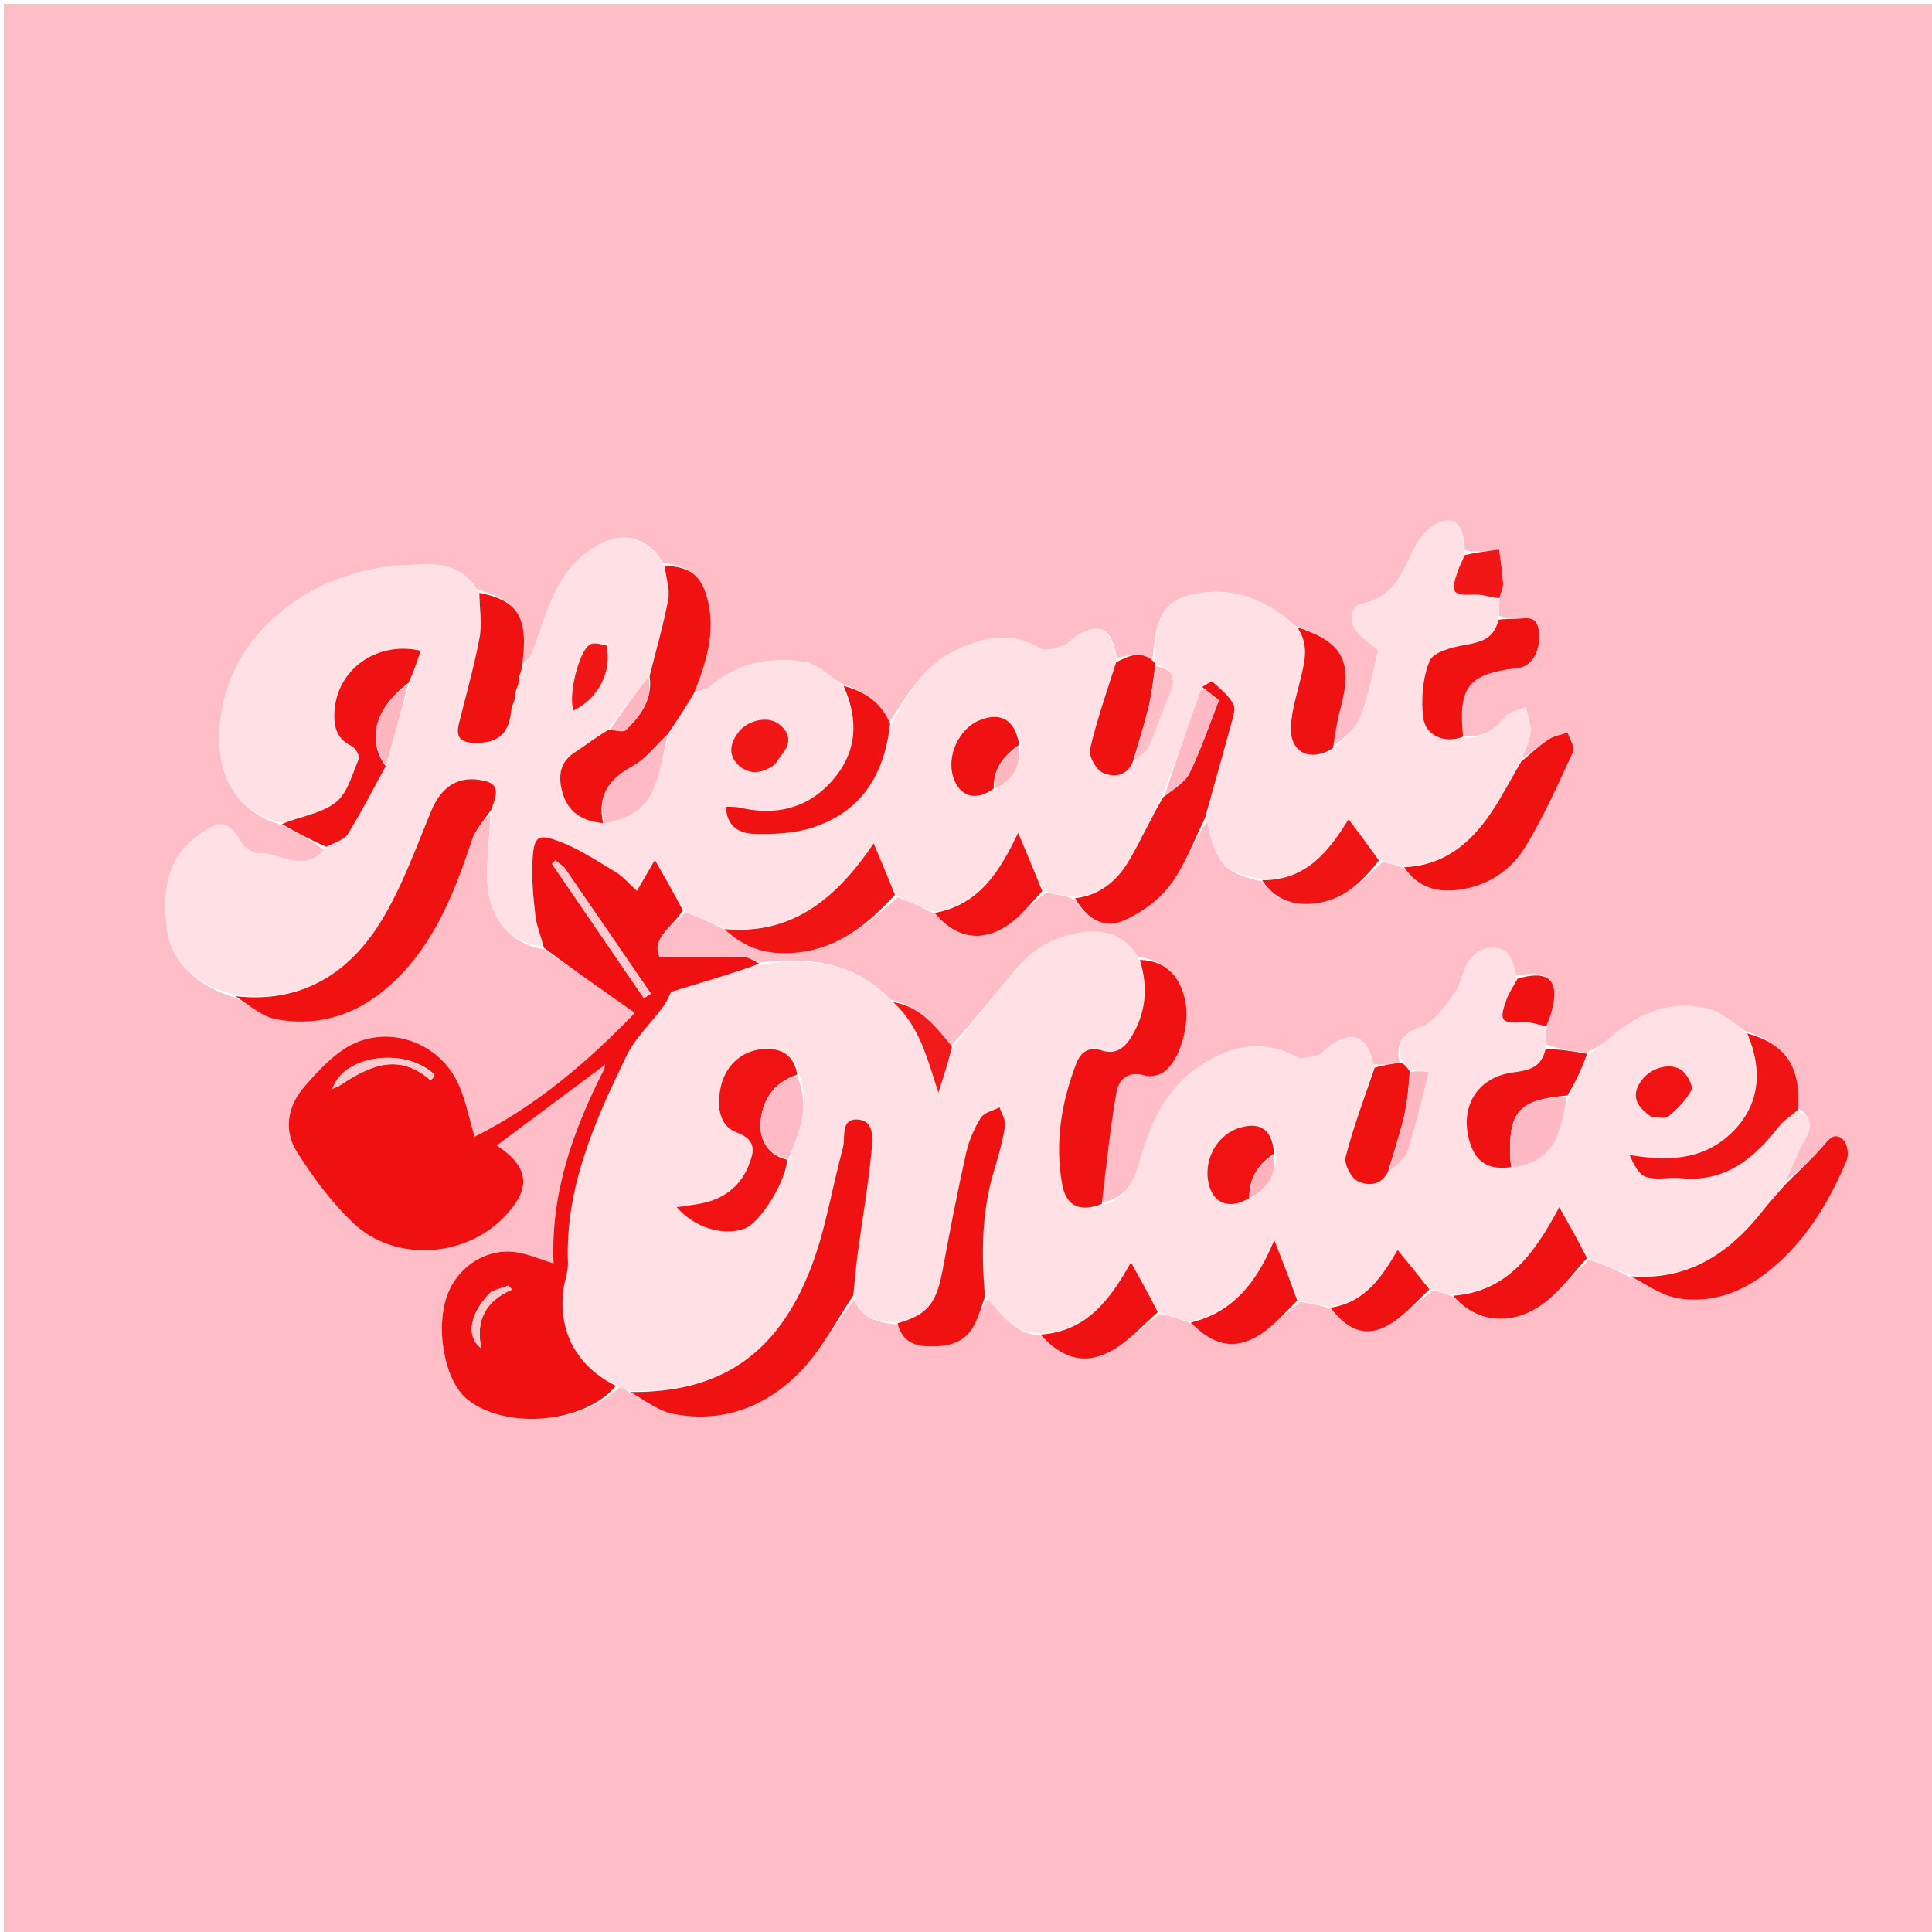 <svg version="1.1" id="Layer_1" xmlns="http://www.w3.org/2000/svg" xmlns:xlink="http://www.w3.org/1999/xlink" x="0px" y="0px"
	 width="100%" viewBox="0 0 500 500" enable-background="new 0 0 500 500" xml:space="preserve">
<path fill="#FFBDC8" opacity="1" stroke="none" 
	d="
M228,501 
	C152,501 76.5,501 1,501 
	C1,334.333 1,167.667 1,1 
	C167.667,1 334.333,1 501,1 
	C501,167.667 501,334.333 501,501 
	C410.167,501 319.333,501 228,501 
M156.01,276.016 
	C156.01,276.016 156.029,276.048 156.411,276.73 
	C148.349,292.416 142.461,308.697 143.261,326.96 
	C139.595,325.844 136.527,324.448 133.331,324.031 
	C125.899,323.064 118.735,327.663 115.947,334.683 
	C112.472,343.432 114.989,357.354 120.91,362.137 
	C130.811,370.133 151.129,368.454 160.293,358.986 
	C161.16,359.312 162.028,359.638 163.263,360.548 
	C166.896,362.392 170.348,365.161 174.194,365.912 
	C187.045,368.419 198.324,364.045 207.147,354.968 
	C212.57,349.388 216.286,342.149 221.134,336.306 
	C223.106,341.525 227.411,342.297 232.333,342.794 
	C233.312,346.821 236.185,348.29 240.005,348.424 
	C244.813,348.594 249.366,347.932 251.962,343.227 
	C253.209,340.966 253.947,338.426 255.605,336.099 
	C259.311,340.314 262.595,345.164 269.394,345.687 
	C274.459,351.356 280.384,353.327 287.065,349.911 
	C291.728,347.527 295.455,343.313 300.393,339.988 
	C302.915,340.656 305.437,341.324 308.371,342.533 
	C313.856,348.18 319.324,349.508 325.69,345.67 
	C329.415,343.424 332.362,339.885 336.524,336.95 
	C339.093,337.341 341.661,337.733 344.395,338.757 
	C348.476,343.968 353.055,346.083 358.471,343.387 
	C362.818,341.223 366.235,337.191 370.822,334.008 
	C372.546,334.338 374.271,334.668 376.143,335.669 
	C381.922,342.296 391.101,343.387 399.266,337.483 
	C403.581,334.363 406.868,329.821 411.395,325.981 
	C414.893,327.306 418.391,328.631 422.016,330.646 
	C426.166,332.512 430.164,335.385 434.497,336.04 
	C444.737,337.59 453.36,333.242 460.741,326.389 
	C468.572,319.118 473.832,310.058 477.921,300.331 
	C478.541,298.856 478.119,295.956 477.034,294.952 
	C474.649,292.746 473.179,295.044 471.536,296.925 
	C468.631,300.253 465.322,303.228 462.139,305.591 
	C463.793,301.983 465.209,298.239 467.169,294.807 
	C469.032,291.545 468.895,289.23 465.371,286.731 
	C466.048,275.974 462.252,270.315 451.533,266.767 
	C448.658,264.898 446.017,262.219 442.865,261.311 
	C433.317,258.561 424.969,261.703 417.557,267.903 
	C415.437,269.676 413.2,271.308 410.453,272.429 
	C406.989,271.994 403.525,271.558 400.034,270.238 
	C400.033,268.764 400.032,267.289 400.4,265.189 
	C400.778,264.098 401.222,263.024 401.525,261.912 
	C403.745,253.765 400.934,250.861 392.424,252.481 
	C391.598,249.228 390.96,245.523 386.741,245.324 
	C382.856,245.141 380.302,247.517 378.911,251.141 
	C378.078,253.311 377.508,255.739 376.124,257.505 
	C373.738,260.55 371.278,264.534 368.003,265.659 
	C362.63,267.504 361.234,270.012 362.198,275.023 
	C360.116,275.346 358.033,275.67 355.449,275.473 
	C353.858,267.725 349.393,266.256 343.134,271.432 
	C342.494,271.962 341.985,272.925 341.291,273.062 
	C339.371,273.443 336.936,274.32 335.499,273.539 
	C326.804,268.811 318.765,270.612 311.057,275.522 
	C301.923,281.341 297.769,290.573 294.964,300.508 
	C293.435,305.924 291.117,310.433 285.077,311.115 
	C286.316,301.657 287.298,292.154 288.927,282.763 
	C289.528,279.296 292.012,277.009 296.35,278.369 
	C297.694,278.79 299.706,278.363 300.95,277.585 
	C305.343,274.836 308.194,264.936 306.635,258.469 
	C305.16,252.357 301.485,248.586 294.459,247.597 
	C291.574,242.833 287.099,240.761 281.805,241.123 
	C274.742,241.607 268.47,244.656 263.807,249.862 
	C257.749,256.625 252.34,263.97 246.119,270.704 
	C242.101,265.52 238.025,260.41 230.457,258.703 
	C221.005,248.778 209.217,247.674 196.427,249.081 
	C195.114,248.605 193.808,247.743 192.485,247.718 
	C185.452,247.581 178.414,247.653 170.687,247.653 
	C168.429,242.688 174.124,239.95 177.428,235.998 
	C180.731,237.395 184.034,238.792 187.706,240.686 
	C193.108,245.975 199.653,247.336 206.939,246.457 
	C217.316,245.205 224.747,239.035 232.332,232.186 
	C235.47,233.433 238.608,234.68 241.963,236.609 
	C247.256,242.81 254.039,244.06 260.834,239.42 
	C264.178,237.136 266.808,233.809 270.6,231.055 
	C273.14,231.413 275.68,231.771 278.195,232.811 
	C281.486,238.062 285.758,240.487 291.027,238.151 
	C295.493,236.171 299.974,232.91 302.873,229.037 
	C306.675,223.955 308.931,217.715 312.431,212.486 
	C314.662,223.593 316.906,225.963 326.6,228.094 
	C330.002,233.005 335.272,234.823 341.79,233.569 
	C348.455,232.286 352.826,227.824 357.775,223.101 
	C359.606,223.451 361.438,223.801 363.506,224.747 
	C366.948,229.694 371.796,231.021 377.51,230.278 
	C385.15,229.283 391.132,225.205 394.918,218.926 
	C399.607,211.149 403.343,202.778 407.138,194.503 
	C407.675,193.332 406.218,191.247 405.683,189.585 
	C404.026,190.163 402.172,190.445 400.755,191.385 
	C398.346,192.983 396.213,194.995 393.983,196.077 
	C394.723,193.884 395.909,191.725 396.077,189.49 
	C396.236,187.368 395.331,185.166 394.893,183 
	C393.033,183.833 390.551,184.176 389.434,185.594 
	C386.636,189.148 383.369,191.108 378.418,190.334 
	C377.33,177.86 379.97,174.508 392.09,172.979 
	C392.419,172.937 392.759,172.96 393.082,172.894 
	C396.761,172.151 398.735,168.279 398.262,163.436 
	C397.818,158.88 394.663,160.133 391.981,160.176 
	C390.666,160.198 389.349,160.147 387.988,159.303 
	C388.001,157.925 388.013,156.548 388.049,154.39 
	C388.387,153.281 389.061,152.153 388.997,151.067 
	C388.824,148.111 388.339,145.173 387.978,142.227 
	C385.047,142.59 382.117,142.953 379.09,142.442 
	C378.797,136.06 376.698,133.404 372.196,135.329 
	C369.212,136.604 366.635,140.257 365.208,143.442 
	C362.518,149.446 359.775,154.73 352.549,156.205 
	C349.603,156.806 348.914,160.775 351.196,163.522 
	C352.636,165.257 354.624,166.538 356.693,168.3 
	C355.269,173.867 354.271,180.002 352.035,185.646 
	C350.764,188.852 347.466,191.255 344.849,193.208 
	C345.518,189.974 346.023,186.695 346.886,183.514 
	C350.226,171.204 347.613,166.162 334.908,161.825 
	C334.563,161.481 334.241,161.108 333.868,160.795 
	C326.079,154.275 317.125,151.429 307.29,154.209 
	C298.775,156.616 299.123,164.353 298.178,170.998 
	C295.109,168.1 292.067,169.856 288.971,170.243 
	C287.843,162.263 284.091,160.611 277.608,165.262 
	C276.8,165.842 276.169,166.91 275.303,167.119 
	C273.263,167.614 270.527,168.697 269.136,167.832 
	C261.801,163.273 254.866,164.823 247.755,168.099 
	C239.137,172.069 234.835,179.781 230.139,186.992 
	C227.999,181.576 223.556,178.911 217.684,176.89 
	C214.63,174.972 211.769,171.916 208.483,171.357 
	C199.723,169.866 191.305,171.399 184.126,177.342 
	C182.823,178.421 181.075,178.964 179.713,179.027 
	C182.795,171.413 185.215,163.697 183.168,155.341 
	C181.622,149.029 178.744,146.634 171.518,145.603 
	C166.089,136.82 158.073,137.678 150.775,143.824 
	C143.406,150.028 141.307,159.204 138.166,167.761 
	C137.478,169.636 136.158,171.279 134.995,172.21 
	C136.896,159.981 134.293,155.41 123.514,152.623 
	C120.62,147.89 116.156,145.977 110.868,146.063 
	C106.408,146.135 101.885,146.302 97.51,147.094 
	C78.873,150.469 61.258,163.4 57.527,183.263 
	C54.971,196.874 58.62,209.543 73.115,213.581 
	C76.757,215.466 80.399,217.35 83.845,219.909 
	C78.528,226.412 72.452,220.415 66.762,220.85 
	C65.642,220.935 64.395,219.811 63.273,219.133 
	C62.89,218.901 62.71,218.33 62.44,217.912 
	C58.988,212.558 57.391,212.087 52.045,215.639 
	C43.012,221.641 42.08,230.835 43.204,240.394 
	C44.218,249.008 51.212,255.34 60.902,258.195 
	C64.433,260.124 67.774,263.11 71.532,263.792 
	C84.721,266.184 95.605,261.135 104.463,251.514 
	C113.446,241.758 118.048,229.695 122.158,217.35 
	C123.072,214.604 125.284,212.291 126.974,210.693 
	C126.662,216.306 126.005,221.925 126.114,227.53 
	C126.311,237.719 132.074,244.287 140.731,245.661 
	C148.528,251.11 156.325,256.558 164.303,262.134 
	C152.277,274.584 138.883,286.179 122.823,294.168 
	C121.407,289.352 120.572,285.056 118.902,281.114 
	C113.873,269.24 99.405,264.563 88.884,271.582 
	C85.085,274.116 81.868,277.678 78.825,281.156 
	C74.313,286.313 73.328,292.618 76.95,298.307 
	C81.098,304.821 85.831,311.217 91.403,316.515 
	C102.03,326.619 120.022,325.605 130.286,315.162 
	C137.658,307.662 137.101,302.099 128.572,296.438 
	C137.679,289.652 146.839,282.825 156.01,276.016 
z"/>
<path fill="#FFE0E4" opacity="1" stroke="none" 
	d="
M246.652,271.064 
	C252.34,263.97 257.749,256.625 263.807,249.862 
	C268.47,244.656 274.742,241.607 281.805,241.123 
	C287.099,240.761 291.574,242.833 294.721,248.219 
	C297.232,255.732 296.524,262.306 292.716,268.472 
	C291.016,271.225 288.633,273.026 285.206,271.876 
	C281.696,270.699 279.63,272.366 278.519,275.267 
	C274.651,285.365 272.945,295.818 274.888,306.552 
	C275.903,312.16 279.532,313.835 285.216,312.04 
	C291.117,310.433 293.435,305.924 294.964,300.508 
	C297.769,290.573 301.923,281.341 311.057,275.522 
	C318.765,270.612 326.804,268.811 335.499,273.539 
	C336.936,274.32 339.371,273.443 341.291,273.062 
	C341.985,272.925 342.494,271.962 343.134,271.432 
	C349.393,266.256 353.858,267.725 355.522,276.033 
	C353.067,284.182 350.233,291.693 348.244,299.42 
	C347.781,301.217 349.66,304.851 351.404,305.696 
	C354.056,306.981 357.635,306.858 359.611,303.003 
	C361.446,301.253 363.687,299.799 364.317,297.83 
	C366.417,291.273 367.939,284.53 369.792,277.437 
	C367.908,277.256 366.473,277.118 364.822,276.795 
	C364.073,276.067 363.54,275.525 363.008,274.983 
	C361.234,270.012 362.63,267.504 368.003,265.659 
	C371.278,264.534 373.738,260.55 376.124,257.505 
	C377.508,255.739 378.078,253.311 378.911,251.141 
	C380.302,247.517 382.856,245.141 386.741,245.324 
	C390.96,245.523 391.598,249.228 392.49,253.034 
	C391.647,255.288 390.515,256.909 389.869,258.706 
	C387.865,264.28 388.509,264.891 394.284,264.502 
	C396.162,264.375 398.113,265.345 400.031,265.814 
	C400.032,267.289 400.033,268.764 399.962,271.032 
	C398.956,276.228 395.749,277.008 391.825,277.499 
	C382.185,278.704 377.499,286.584 380.491,295.966 
	C382.077,300.939 385.554,302.924 391.493,302.029 
	C397.517,301.489 401.373,298.493 403.288,293.248 
	C404.407,290.182 405.035,286.938 406.085,283.5 
	C407.863,279.819 409.44,276.412 411.017,273.005 
	C413.2,271.308 415.437,269.676 417.557,267.903 
	C424.969,261.703 433.317,258.561 442.865,261.311 
	C446.017,262.219 448.658,264.898 451.855,267.28 
	C456.453,277.504 455.164,286.278 448.283,293.02 
	C440.861,300.292 431.813,300.557 421.733,298.92 
	C422.827,301.409 424.117,304.019 426.032,304.612 
	C428.79,305.466 432.027,304.611 435.016,304.911 
	C446.608,306.075 454.052,299.736 460.546,291.331 
	C461.758,289.763 463.732,288.783 465.354,287.532 
	C468.895,289.23 469.032,291.545 467.169,294.807 
	C465.209,298.239 463.793,301.983 461.953,306.22 
	C459.943,308.965 458.029,311.01 456.312,313.209 
	C447.56,324.417 436.835,331.507 421.89,329.957 
	C418.391,328.631 414.893,327.306 411.103,325.608 
	C408.438,321.062 406.063,316.889 403.527,312.431 
	C397.326,323.923 390.5,334.226 375.995,334.998 
	C374.271,334.668 372.546,334.338 370.309,333.683 
	C367.105,330.08 364.414,326.802 361.702,323.498 
	C357.841,330.055 353.519,337.06 344.229,338.124 
	C341.661,337.733 339.093,337.341 336.166,336.587 
	C333.757,331.023 331.706,325.822 329.78,320.935 
	C325.841,330.428 320.033,339.462 307.959,341.992 
	C305.437,341.324 302.915,340.656 300.038,339.613 
	C297.428,335.196 295.172,331.155 292.682,326.693 
	C287.442,336.055 281.36,344.624 269.153,345.074 
	C262.595,345.164 259.311,340.314 255.246,335.603 
	C253.955,324.273 254.04,313.526 257.255,302.982 
	C258.416,299.172 259.49,295.3 260.115,291.379 
	C260.351,289.896 259.209,288.194 258.695,286.592 
	C257.034,287.448 254.702,287.886 253.854,289.248 
	C252.128,292.018 250.743,295.185 250.033,298.369 
	C247.791,308.43 245.819,318.555 243.944,328.693 
	C242.331,337.418 239.965,340.299 232.215,342.119 
	C227.411,342.297 223.106,341.525 221.016,335.562 
	C221.251,331.351 221.512,327.871 221.977,324.418 
	C223.17,315.547 224.712,306.712 225.556,297.809 
	C225.836,294.856 226.41,290.011 221.979,289.731 
	C217.381,289.441 218.885,294.366 218.142,297.078 
	C215.3,307.446 213.682,318.259 209.827,328.217 
	C201.061,350.859 186.05,360.493 162.896,359.964 
	C162.028,359.638 161.16,359.312 159.755,358.706 
	C149.385,353.61 144.56,344.954 145.764,334.091 
	C146.037,331.63 147.08,329.185 146.987,326.763 
	C146.24,307.256 153.965,290.126 162.15,273.226 
	C164.391,268.598 168.437,264.857 171.55,260.631 
	C172.505,259.334 173.111,257.779 173.697,256.68 
	C175.942,255.998 178.221,255.305 180.501,254.614 
	C185.864,252.987 191.227,251.361 196.591,249.734 
	C209.217,247.674 221.005,248.778 230.824,259.192 
	C237.82,265.39 239.877,273.488 242.841,282.791 
	C244.377,278.066 245.514,274.565 246.652,271.064 
M330.179,298.148 
	C329.303,292.386 326.32,290.32 321.016,291.8 
	C315.447,293.354 311.731,299.336 312.609,305.337 
	C313.484,311.323 317.913,313.286 323.946,309.941 
	C328.063,307.416 330.537,303.996 330.179,298.148 
M204.347,299.717 
	C207.111,292.812 209.689,285.888 206.798,277.769 
	C205.509,272.942 202.098,271.122 197.431,271.493 
	C191.689,271.948 187.422,276.04 186.385,282.032 
	C185.597,286.588 186.122,291.401 190.786,293.141 
	C196.069,295.112 195.057,298.316 193.708,301.708 
	C191.753,306.626 187.936,309.803 182.801,311.139 
	C180.343,311.779 177.772,311.988 175.128,312.412 
	C179.623,317.669 187.053,319.976 192.64,317.999 
	C196.727,316.553 203.57,305.49 204.347,299.717 
M427.9,289.174 
	C429.223,289.132 431.011,289.623 431.782,288.949 
	C434.055,286.965 436.361,284.749 437.735,282.14 
	C438.271,281.122 436.774,278.326 435.465,277.193 
	C432.684,274.785 427.342,276.186 424.879,279.523 
	C422.237,283.103 422.931,286.085 427.9,289.174 
z"/>
<path fill="#FFE1E5" opacity="1" stroke="none" 
	d="
M60.975,257.432 
	C51.212,255.34 44.218,249.008 43.204,240.394 
	C42.08,230.835 43.012,221.641 52.045,215.639 
	C57.391,212.087 58.988,212.558 62.44,217.912 
	C62.71,218.33 62.89,218.901 63.273,219.133 
	C64.395,219.811 65.642,220.935 66.762,220.85 
	C72.452,220.415 78.528,226.412 84.31,219.512 
	C86.563,218.051 89.038,217.415 90.016,215.845 
	C93.557,210.161 96.594,204.163 99.906,197.894 
	C101.976,190.639 103.962,183.774 106.097,176.582 
	C107.125,173.647 108.003,171.041 108.892,168.406 
	C97.611,165.839 87.344,173.093 86.573,183.919 
	C86.303,187.714 86.929,191.137 90.988,193.07 
	C91.97,193.538 93.17,195.644 92.851,196.398 
	C91.17,200.374 89.934,205.329 86.829,207.708 
	C83.034,210.618 77.54,211.311 72.78,212.963 
	C58.62,209.543 54.971,196.874 57.527,183.263 
	C61.258,163.4 78.873,150.469 97.51,147.094 
	C101.885,146.302 106.408,146.135 110.868,146.063 
	C116.156,145.977 120.62,147.89 123.777,153.231 
	C124.107,157.578 124.782,161.43 124.11,165.031 
	C122.721,172.474 120.63,179.787 118.794,187.146 
	C117.89,190.77 119.045,192.205 122.973,192.262 
	C128.254,192.338 131.373,190.341 132.443,184.983 
	C132.741,184.267 132.758,183.604 132.787,182.614 
	C132.925,181.87 133.051,181.453 133.459,180.981 
	C133.726,180.258 133.711,179.591 133.717,178.598 
	C133.878,177.859 134.017,177.446 134.445,176.976 
	C134.686,176.249 134.639,175.579 134.631,174.584 
	C134.823,173.848 134.976,173.438 135.128,173.029 
	C136.158,171.279 137.478,169.636 138.166,167.761 
	C141.307,159.204 143.406,150.028 150.775,143.824 
	C158.073,137.678 166.089,136.82 171.754,146.227 
	C172.355,149.602 173.429,152.485 172.945,155.078 
	C171.696,161.78 169.76,168.353 167.835,175.195 
	C164.345,179.719 161.118,184.025 157.589,188.429 
	C154.495,190.564 151.796,192.748 148.886,194.601 
	C145.466,196.778 144.515,199.788 145.197,203.544 
	C146.261,209.408 149.713,212.404 156.454,213.043 
	C162.143,212.107 166.747,209.614 168.911,204.689 
	C170.92,200.114 171.73,195.012 173.184,189.823 
	C175.378,186.253 177.456,183.003 179.533,179.754 
	C181.075,178.964 182.823,178.421 184.126,177.342 
	C191.305,171.399 199.723,169.866 208.483,171.357 
	C211.769,171.916 214.63,174.972 217.976,177.378 
	C222.337,186.508 221.76,194.758 215.403,202 
	C208.991,209.303 200.705,211.192 191.357,208.994 
	C190.346,208.756 189.257,208.851 187.885,208.774 
	C188.046,214.025 191.506,215.721 195.142,215.809 
	C200.101,215.93 205.338,215.737 210.011,214.266 
	C222.846,210.227 228.96,200.5 230.558,187.55 
	C234.835,179.781 239.137,172.069 247.755,168.099 
	C254.866,164.823 261.801,163.273 269.136,167.832 
	C270.527,168.697 273.263,167.614 275.303,167.119 
	C276.169,166.91 276.8,165.842 277.608,165.262 
	C284.091,160.611 287.843,162.263 288.829,170.963 
	C286.414,179.072 283.827,186.389 282.1,193.904 
	C281.691,195.684 283.68,199.223 285.438,200.014 
	C288.198,201.256 291.729,200.923 293.547,196.986 
	C295.086,195.628 296.723,194.523 297.41,192.992 
	C299.373,188.617 300.811,184.01 302.719,179.608 
	C304.501,175.497 303.548,172.98 298.971,171.836 
	C298.847,171.695 298.796,171.324 298.796,171.324 
	C299.123,164.353 298.775,156.616 307.29,154.209 
	C317.125,151.429 326.079,154.275 333.868,160.795 
	C334.241,161.108 334.563,161.481 335.383,162.25 
	C338.718,166.615 337.755,170.802 336.748,175.045 
	C335.725,179.357 334.296,183.682 334.08,188.053 
	C333.751,194.724 339.069,197.393 345.08,194.02 
	C347.466,191.255 350.764,188.852 352.035,185.646 
	C354.271,180.002 355.269,173.867 356.693,168.3 
	C354.624,166.538 352.636,165.257 351.196,163.522 
	C348.914,160.775 349.603,156.806 352.549,156.205 
	C359.775,154.73 362.518,149.446 365.208,143.442 
	C366.635,140.257 369.212,136.604 372.196,135.329 
	C376.698,133.404 378.797,136.06 379.025,143.214 
	C378.365,145.318 377.659,146.611 377.195,147.986 
	C375.326,153.527 375.947,154.139 381.728,153.886 
	C383.804,153.795 385.925,154.713 388.025,155.171 
	C388.013,156.548 388.001,157.925 387.772,159.971 
	C386.618,165.575 382.934,166.229 378.74,166.984 
	C375.559,167.556 370.881,168.834 369.969,171.065 
	C368.188,175.421 367.769,180.751 368.29,185.514 
	C368.831,190.457 373.951,192.557 378.856,190.967 
	C383.369,191.108 386.636,189.148 389.434,185.594 
	C390.551,184.176 393.033,183.833 394.893,183 
	C395.331,185.166 396.236,187.368 396.077,189.49 
	C395.909,191.725 394.723,193.884 393.717,196.69 
	C391.683,200.473 389.986,203.685 388.134,206.805 
	C382.477,216.335 375.411,223.894 363.269,224.151 
	C361.438,223.801 359.606,223.451 357.272,222.731 
	C354.178,218.905 351.587,215.448 349.016,212.017 
	C344.029,220.043 338.203,227.895 326.639,227.497 
	C316.906,225.963 314.662,223.593 312.19,211.843 
	C314.181,203.287 316.457,195.386 318.608,187.452 
	C319.076,185.725 319.86,183.46 319.158,182.176 
	C317.921,179.915 315.722,178.14 313.726,176.388 
	C313.473,176.165 312.025,177.303 310.96,178.147 
	C307.529,187.663 304.267,196.844 300.715,206.221 
	C297.691,211.9 295.264,217.566 292.136,222.815 
	C289.071,227.959 284.657,231.717 278.22,232.129 
	C275.68,231.771 273.14,231.413 270.158,230.662 
	C267.613,225.287 265.508,220.304 263.504,215.557 
	C259.123,224.51 254.038,234.077 241.747,235.928 
	C238.608,234.68 235.47,233.433 231.961,231.716 
	C229.811,227.03 228.032,222.814 226.116,218.272 
	C216.895,231.841 205.512,242.147 187.337,240.189 
	C184.034,238.792 180.731,237.395 177.105,235.62 
	C174.362,231.045 171.941,226.847 169.48,222.579 
	C167.972,225.167 166.489,227.711 164.832,230.554 
	C162.807,228.727 161.3,226.888 159.382,225.729 
	C154.624,222.855 149.9,219.704 144.748,217.762 
	C139.208,215.673 138.227,216.444 137.845,222.183 
	C137.52,227.067 138.008,232.044 138.555,236.934 
	C138.86,239.65 140.021,242.271 140.797,244.935 
	C132.074,244.287 126.311,237.719 126.114,227.53 
	C126.005,221.925 126.662,216.306 127.206,209.946 
	C128.216,206.38 129.881,203.093 125.352,202.067 
	C118.597,200.536 114.208,203.56 111.562,209.958 
	C107.517,219.743 103.925,229.922 98.365,238.825 
	C89.994,252.228 77.662,259.728 60.975,257.432 
M264.123,192.256 
	C262.764,186.29 259.025,184.199 253.59,186.363 
	C248.142,188.532 244.857,195.699 246.75,201.284 
	C248.453,206.31 252.653,207.422 257.899,204.007 
	C262.528,201.788 264.145,197.893 264.123,192.256 
M202.647,194.965 
	C205.104,191.983 204.207,189.357 201.48,187.315 
	C198.702,185.236 193.614,186.341 191.194,189.38 
	C189.021,192.11 188.308,195.213 190.962,197.88 
	C193.655,200.586 196.974,200.247 200.006,198.221 
	C200.911,197.616 201.428,196.431 202.647,194.965 
M156.752,166.721 
	C155.389,166.71 153.748,166.203 152.715,166.781 
	C149.738,168.448 146.964,180.309 148.441,183.876 
	C154.753,180.867 158.44,173.918 156.752,166.721 
z"/>
<path fill="#F00F11" opacity="1" stroke="none" 
	d="
M140.764,245.298 
	C140.021,242.271 138.86,239.65 138.555,236.934 
	C138.008,232.044 137.52,227.067 137.845,222.183 
	C138.227,216.444 139.208,215.673 144.748,217.762 
	C149.9,219.704 154.624,222.855 159.382,225.729 
	C161.3,226.888 162.807,228.727 164.832,230.554 
	C166.489,227.711 167.972,225.167 169.48,222.579 
	C171.941,226.847 174.362,231.045 176.723,235.586 
	C174.124,239.95 168.429,242.688 170.687,247.653 
	C178.414,247.653 185.452,247.581 192.485,247.718 
	C193.808,247.743 195.114,248.605 196.509,249.408 
	C191.227,251.361 185.864,252.987 180.501,254.614 
	C178.221,255.305 175.942,255.998 173.697,256.68 
	C173.111,257.779 172.505,259.334 171.55,260.631 
	C168.437,264.857 164.391,268.598 162.15,273.226 
	C153.965,290.126 146.24,307.256 146.987,326.763 
	C147.08,329.185 146.037,331.63 145.764,334.091 
	C144.56,344.954 149.385,353.61 159.405,358.683 
	C151.129,368.454 130.811,370.133 120.91,362.137 
	C114.989,357.354 112.472,343.432 115.947,334.683 
	C118.735,327.663 125.899,323.064 133.331,324.031 
	C136.527,324.448 139.595,325.844 143.261,326.96 
	C142.461,308.697 148.349,292.416 156.45,276.512 
	C156.484,276.006 156.48,275.717 156.475,275.428 
	C156.316,275.618 156.158,275.809 155.999,275.999 
	C146.839,282.825 137.679,289.652 128.572,296.438 
	C137.101,302.099 137.658,307.662 130.286,315.162 
	C120.022,325.605 102.03,326.619 91.403,316.515 
	C85.831,311.217 81.098,304.821 76.95,298.307 
	C73.328,292.618 74.313,286.313 78.825,281.156 
	C81.868,277.678 85.085,274.116 88.884,271.582 
	C99.405,264.563 113.873,269.24 118.902,281.114 
	C120.572,285.056 121.407,289.352 122.823,294.168 
	C138.883,286.179 152.277,274.584 164.303,262.134 
	C156.325,256.558 148.528,251.11 140.764,245.298 
M145.952,224.37 
	C145.203,223.809 144.453,223.248 143.704,222.686 
	C143.416,222.974 143.128,223.262 142.839,223.549 
	C150.777,235.15 158.714,246.75 166.652,258.35 
	C167.248,257.948 167.845,257.547 168.441,257.145 
	C161.078,246.43 153.715,235.715 145.952,224.37 
M112.482,278.138 
	C105.108,270.93 88.969,272.867 86.027,281.802 
	C86.866,281.422 87.421,281.256 87.884,280.949 
	C95.396,275.968 102.97,272.223 111.279,279.461 
	C111.42,279.584 112.093,279.096 112.482,278.138 
M127.054,334.35 
	C121.634,339.699 120.376,345.813 124.561,348.932 
	C122.999,341.684 125.713,336.692 132.489,333.744 
	C132.189,333.402 131.89,333.06 131.59,332.718 
	C130.293,333.132 128.996,333.545 127.054,334.35 
z"/>
<path fill="#F01212" opacity="1" stroke="none" 
	d="
M163.079,360.256 
	C186.05,360.493 201.061,350.859 209.827,328.217 
	C213.682,318.259 215.3,307.446 218.142,297.078 
	C218.885,294.366 217.381,289.441 221.979,289.731 
	C226.41,290.011 225.836,294.856 225.556,297.809 
	C224.712,306.712 223.17,315.547 221.977,324.418 
	C221.512,327.871 221.251,331.351 220.833,335.237 
	C216.286,342.149 212.57,349.388 207.147,354.968 
	C198.324,364.045 187.045,368.419 174.194,365.912 
	C170.348,365.161 166.896,362.392 163.079,360.256 
z"/>
<path fill="#F01111" opacity="1" stroke="none" 
	d="
M60.938,257.814 
	C77.662,259.728 89.994,252.228 98.365,238.825 
	C103.925,229.922 107.517,219.743 111.562,209.958 
	C114.208,203.56 118.597,200.536 125.352,202.067 
	C129.881,203.093 128.216,206.38 127.169,209.489 
	C125.284,212.291 123.072,214.604 122.158,217.35 
	C118.048,229.695 113.446,241.758 104.463,251.514 
	C95.605,261.135 84.721,266.184 71.532,263.792 
	C67.774,263.11 64.433,260.124 60.938,257.814 
z"/>
<path fill="#F01112" opacity="1" stroke="none" 
	d="
M285.147,311.578 
	C279.532,313.835 275.903,312.16 274.888,306.552 
	C272.945,295.818 274.651,285.365 278.519,275.267 
	C279.63,272.366 281.696,270.699 285.206,271.876 
	C288.633,273.026 291.016,271.225 292.716,268.472 
	C296.524,262.306 297.232,255.732 294.989,248.421 
	C301.485,248.586 305.16,252.357 306.635,258.469 
	C308.194,264.936 305.343,274.836 300.95,277.585 
	C299.706,278.363 297.694,278.79 296.35,278.369 
	C292.012,277.009 289.528,279.296 288.927,282.763 
	C287.298,292.154 286.316,301.657 285.147,311.578 
z"/>
<path fill="#F01111" opacity="1" stroke="none" 
	d="
M179.623,179.391 
	C177.456,183.003 175.378,186.253 172.874,189.94 
	C169.557,193.077 167.061,196.507 163.693,198.315 
	C157.493,201.645 154.578,206.031 156.076,213.035 
	C149.713,212.404 146.261,209.408 145.197,203.544 
	C144.515,199.788 145.466,196.778 148.886,194.601 
	C151.796,192.748 154.495,190.564 157.636,188.793 
	C159.36,189.039 161.304,189.6 162.018,188.902 
	C165.869,185.139 169.003,180.89 168.098,174.978 
	C169.76,168.353 171.696,161.78 172.945,155.078 
	C173.429,152.485 172.355,149.602 172.021,146.432 
	C178.744,146.634 181.622,149.029 183.168,155.341 
	C185.215,163.697 182.795,171.413 179.623,179.391 
z"/>
<path fill="#F01213" opacity="1" stroke="none" 
	d="
M278.207,232.47 
	C284.657,231.717 289.071,227.959 292.136,222.815 
	C295.264,217.566 297.691,211.9 301.075,206.27 
	C303.825,204.114 306.687,202.474 307.874,200.023 
	C310.819,193.939 313,187.484 315.473,181.216 
	C313.684,179.813 312.407,178.812 311.13,177.811 
	C312.025,177.303 313.473,176.165 313.726,176.388 
	C315.722,178.14 317.921,179.915 319.158,182.176 
	C319.86,183.46 319.076,185.725 318.608,187.452 
	C316.457,195.386 314.181,203.287 311.901,211.587 
	C308.931,217.715 306.675,223.955 302.873,229.037 
	C299.974,232.91 295.493,236.171 291.027,238.151 
	C285.758,240.487 281.486,238.062 278.207,232.47 
z"/>
<path fill="#F01111" opacity="1" stroke="none" 
	d="
M421.953,330.302 
	C436.835,331.507 447.56,324.417 456.312,313.209 
	C458.029,311.01 459.943,308.965 461.975,306.6 
	C465.322,303.228 468.631,300.253 471.536,296.925 
	C473.179,295.044 474.649,292.746 477.034,294.952 
	C478.119,295.956 478.541,298.856 477.921,300.331 
	C473.832,310.058 468.572,319.118 460.741,326.389 
	C453.36,333.242 444.737,337.59 434.497,336.04 
	C430.164,335.385 426.166,332.512 421.953,330.302 
z"/>
<path fill="#F01111" opacity="1" stroke="none" 
	d="
M232.274,342.456 
	C239.965,340.299 242.331,337.418 243.944,328.693 
	C245.819,318.555 247.791,308.43 250.033,298.369 
	C250.743,295.185 252.128,292.018 253.854,289.248 
	C254.702,287.886 257.034,287.448 258.695,286.592 
	C259.209,288.194 260.351,289.896 260.115,291.379 
	C259.49,295.3 258.416,299.172 257.255,302.982 
	C254.04,313.526 253.955,324.273 254.902,335.56 
	C253.947,338.426 253.209,340.966 251.962,343.227 
	C249.366,347.932 244.813,348.594 240.005,348.424 
	C236.185,348.29 233.312,346.821 232.274,342.456 
z"/>
<path fill="#F01111" opacity="1" stroke="none" 
	d="
M363.388,224.449 
	C375.411,223.894 382.477,216.335 388.134,206.805 
	C389.986,203.685 391.683,200.473 393.707,197.068 
	C396.213,194.995 398.346,192.983 400.755,191.385 
	C402.172,190.445 404.026,190.163 405.683,189.585 
	C406.218,191.247 407.675,193.332 407.138,194.503 
	C403.343,202.778 399.607,211.149 394.918,218.926 
	C391.132,225.205 385.15,229.283 377.51,230.278 
	C371.796,231.021 366.948,229.694 363.388,224.449 
z"/>
<path fill="#F01212" opacity="1" stroke="none" 
	d="
M99.822,198.284 
	C96.594,204.163 93.557,210.161 90.016,215.845 
	C89.038,217.415 86.563,218.051 84.408,219.175 
	C80.399,217.35 76.757,215.466 72.947,213.272 
	C77.54,211.311 83.034,210.618 86.829,207.708 
	C89.934,205.329 91.17,200.374 92.851,196.398 
	C93.17,195.644 91.97,193.538 90.988,193.07 
	C86.929,191.137 86.303,187.714 86.573,183.919 
	C87.344,173.093 97.611,165.839 108.892,168.406 
	C108.003,171.041 107.125,173.647 105.774,176.689 
	C97.01,183.219 94.847,191.572 99.822,198.284 
z"/>
<path fill="#F11414" opacity="1" stroke="none" 
	d="
M465.363,287.131 
	C463.732,288.783 461.758,289.763 460.546,291.331 
	C454.052,299.736 446.608,306.075 435.016,304.911 
	C432.027,304.611 428.79,305.466 426.032,304.612 
	C424.117,304.019 422.827,301.409 421.733,298.92 
	C431.813,300.557 440.861,300.292 448.283,293.02 
	C455.164,286.278 456.453,277.504 452.173,267.422 
	C462.252,270.315 466.048,275.974 465.363,287.131 
z"/>
<path fill="#F01213" opacity="1" stroke="none" 
	d="
M230.349,187.271 
	C228.96,200.5 222.846,210.227 210.011,214.266 
	C205.338,215.737 200.101,215.93 195.142,215.809 
	C191.506,215.721 188.046,214.025 187.885,208.774 
	C189.257,208.851 190.346,208.756 191.357,208.994 
	C200.705,211.192 208.991,209.303 215.403,202 
	C221.76,194.758 222.337,186.508 218.316,177.503 
	C223.556,178.911 227.999,181.576 230.349,187.271 
z"/>
<path fill="#F01111" opacity="1" stroke="none" 
	d="
M378.637,190.65 
	C373.951,192.557 368.831,190.457 368.29,185.514 
	C367.769,180.751 368.188,175.421 369.969,171.065 
	C370.881,168.834 375.559,167.556 378.74,166.984 
	C382.934,166.229 386.618,165.575 387.795,160.384 
	C389.349,160.147 390.666,160.198 391.981,160.176 
	C394.663,160.133 397.818,158.88 398.262,163.436 
	C398.735,168.279 396.761,172.151 393.082,172.894 
	C392.759,172.96 392.419,172.937 392.09,172.979 
	C379.97,174.508 377.33,177.86 378.637,190.65 
z"/>
<path fill="#F11414" opacity="1" stroke="none" 
	d="
M187.521,240.438 
	C205.512,242.147 216.895,231.841 226.116,218.272 
	C228.032,222.814 229.811,227.03 231.62,231.585 
	C224.747,239.035 217.316,245.205 206.939,246.457 
	C199.653,247.336 193.108,245.975 187.521,240.438 
z"/>
<path fill="#F01112" opacity="1" stroke="none" 
	d="
M410.735,272.717 
	C409.44,276.412 407.863,279.819 405.654,283.495 
	C393.051,284.646 390.429,287.559 390.829,299.568 
	C390.856,300.39 391.013,301.208 391.11,302.028 
	C385.554,302.924 382.077,300.939 380.491,295.966 
	C377.499,286.584 382.185,278.704 391.825,277.499 
	C395.749,277.008 398.956,276.228 399.976,271.474 
	C403.525,271.558 406.989,271.994 410.735,272.717 
z"/>
<path fill="#F01111" opacity="1" stroke="none" 
	d="
M132.163,185.035 
	C131.373,190.341 128.254,192.338 122.973,192.262 
	C119.045,192.205 117.89,190.77 118.794,187.146 
	C120.63,179.787 122.721,172.474 124.11,165.031 
	C124.782,161.43 124.107,157.578 124.053,153.429 
	C134.293,155.41 136.896,159.981 135.062,172.619 
	C134.976,173.438 134.823,173.848 134.441,174.799 
	C134.193,175.906 134.175,176.47 134.156,177.034 
	C134.017,177.446 133.878,177.859 133.504,178.798 
	C133.238,179.895 133.207,180.466 133.176,181.037 
	C133.051,181.453 132.925,181.87 132.556,182.798 
	C132.262,183.885 132.213,184.46 132.163,185.035 
z"/>
<path fill="#F01112" opacity="1" stroke="none" 
	d="
M376.069,335.334 
	C390.5,334.226 397.326,323.923 403.527,312.431 
	C406.063,316.889 408.438,321.062 410.716,325.578 
	C406.868,329.821 403.581,334.363 399.266,337.483 
	C391.101,343.387 381.922,342.296 376.069,335.334 
z"/>
<path fill="#F01111" opacity="1" stroke="none" 
	d="
M293.211,197.043 
	C291.729,200.923 288.198,201.256 285.438,200.014 
	C283.68,199.223 281.691,195.684 282.1,193.904 
	C283.827,186.389 286.414,179.072 288.854,171.367 
	C292.067,169.856 295.109,168.1 298.487,171.161 
	C298.796,171.324 298.847,171.695 298.935,172.277 
	C298.417,176.378 298.01,179.947 297.156,183.405 
	C296.023,187.996 294.542,192.501 293.211,197.043 
z"/>
<path fill="#F01111" opacity="1" stroke="none" 
	d="
M362.603,275.003 
	C363.54,275.525 364.073,276.067 364.829,277.246 
	C364.513,281.569 364.224,285.316 363.368,288.929 
	C362.238,293.696 360.663,298.357 359.279,303.064 
	C357.635,306.858 354.056,306.981 351.404,305.696 
	C349.66,304.851 347.781,301.217 348.244,299.42 
	C350.233,291.693 353.067,284.182 355.772,276.293 
	C358.033,275.67 360.116,275.346 362.603,275.003 
z"/>
<path fill="#F01213" opacity="1" stroke="none" 
	d="
M344.965,193.614 
	C339.069,197.393 333.751,194.724 334.08,188.053 
	C334.296,183.682 335.725,179.357 336.748,175.045 
	C337.755,170.802 338.718,166.615 335.692,162.311 
	C347.613,166.162 350.226,171.204 346.886,183.514 
	C346.023,186.695 345.518,189.974 344.965,193.614 
z"/>
<path fill="#F01212" opacity="1" stroke="none" 
	d="
M269.274,345.38 
	C281.36,344.624 287.442,336.055 292.682,326.693 
	C295.172,331.155 297.428,335.196 299.641,339.577 
	C295.455,343.313 291.728,347.527 287.065,349.911 
	C280.384,353.327 274.459,351.356 269.274,345.38 
z"/>
<path fill="#F11314" opacity="1" stroke="none" 
	d="
M241.855,236.268 
	C254.038,234.077 259.123,224.51 263.504,215.557 
	C265.508,220.304 267.613,225.287 269.739,230.612 
	C266.808,233.809 264.178,237.136 260.834,239.42 
	C254.039,244.06 247.256,242.81 241.855,236.268 
z"/>
<path fill="#F01213" opacity="1" stroke="none" 
	d="
M308.165,342.262 
	C320.033,339.462 325.841,330.428 329.78,320.935 
	C331.706,325.822 333.757,331.023 335.733,336.576 
	C332.362,339.885 329.415,343.424 325.69,345.67 
	C319.324,349.508 313.856,348.18 308.165,342.262 
z"/>
<path fill="#F11414" opacity="1" stroke="none" 
	d="
M326.62,227.796 
	C338.203,227.895 344.029,220.043 349.016,212.017 
	C351.587,215.448 354.178,218.905 356.877,222.681 
	C352.826,227.824 348.455,232.286 341.79,233.569 
	C335.272,234.823 330.002,233.005 326.62,227.796 
z"/>
<path fill="#F01213" opacity="1" stroke="none" 
	d="
M344.312,338.441 
	C353.519,337.06 357.841,330.055 361.702,323.498 
	C364.414,326.802 367.105,330.08 369.931,333.673 
	C366.235,337.191 362.818,341.223 358.471,343.387 
	C353.055,346.083 348.476,343.968 344.312,338.441 
z"/>
<path fill="#F11717" opacity="1" stroke="none" 
	d="
M388.037,154.78 
	C385.925,154.713 383.804,153.795 381.728,153.886 
	C375.947,154.139 375.326,153.527 377.195,147.986 
	C377.659,146.611 378.365,145.318 379.073,143.651 
	C382.117,142.953 385.047,142.59 387.978,142.227 
	C388.339,145.173 388.824,148.111 388.997,151.067 
	C389.061,152.153 388.387,153.281 388.037,154.78 
z"/>
<path fill="#F01212" opacity="1" stroke="none" 
	d="
M400.216,265.501 
	C398.113,265.345 396.162,264.375 394.284,264.502 
	C388.509,264.891 387.865,264.28 389.869,258.706 
	C390.515,256.909 391.647,255.288 392.736,253.287 
	C400.934,250.861 403.745,253.765 401.525,261.912 
	C401.222,263.024 400.778,264.098 400.216,265.501 
z"/>
<path fill="#F11A1A" opacity="1" stroke="none" 
	d="
M246.386,270.884 
	C245.514,274.565 244.377,278.066 242.841,282.791 
	C239.877,273.488 237.82,265.39 231.128,259.348 
	C238.025,260.41 242.101,265.52 246.386,270.884 
z"/>
<path fill="#F11313" opacity="1" stroke="none" 
	d="
M203.695,300.127 
	C203.57,305.49 196.727,316.553 192.64,317.999 
	C187.053,319.976 179.623,317.669 175.128,312.412 
	C177.772,311.988 180.343,311.779 182.801,311.139 
	C187.936,309.803 191.753,306.626 193.708,301.708 
	C195.057,298.316 196.069,295.112 190.786,293.141 
	C186.122,291.401 185.597,286.588 186.385,282.032 
	C187.422,276.04 191.689,271.948 197.431,271.493 
	C202.098,271.122 205.509,272.942 206.313,278.097 
	C201.547,279.787 198.766,282.651 197.48,286.926 
	C195.471,293.6 197.94,298.793 203.695,300.127 
z"/>
<path fill="#F11313" opacity="1" stroke="none" 
	d="
M323.292,310.072 
	C317.913,313.286 313.484,311.323 312.609,305.337 
	C311.731,299.336 315.447,293.354 321.016,291.8 
	C326.32,290.32 329.303,292.386 329.724,298.592 
	C325.162,301.569 323.267,305.3 323.292,310.072 
z"/>
<path fill="#FFB9C4" opacity="1" stroke="none" 
	d="
M391.493,302.029 
	C391.013,301.208 390.856,300.39 390.829,299.568 
	C390.429,287.559 393.051,284.646 405.453,283.77 
	C405.035,286.938 404.407,290.182 403.288,293.248 
	C401.373,298.493 397.517,301.489 391.493,302.029 
z"/>
<path fill="#FFBAC5" opacity="1" stroke="none" 
	d="
M204.021,299.922 
	C197.94,298.793 195.471,293.6 197.48,286.926 
	C198.766,282.651 201.547,279.787 206.189,278.399 
	C209.689,285.888 207.111,292.812 204.021,299.922 
z"/>
<path fill="#F11314" opacity="1" stroke="none" 
	d="
M427.495,289.097 
	C422.931,286.085 422.237,283.103 424.879,279.523 
	C427.342,276.186 432.684,274.785 435.465,277.193 
	C436.774,278.326 438.271,281.122 437.735,282.14 
	C436.361,284.749 434.055,286.965 431.782,288.949 
	C431.011,289.623 429.223,289.132 427.495,289.097 
z"/>
<path fill="#FEB6C0" opacity="1" stroke="none" 
	d="
M359.611,303.003 
	C360.663,298.357 362.238,293.696 363.368,288.929 
	C364.224,285.316 364.513,281.569 365.046,277.432 
	C366.473,277.118 367.908,277.256 369.792,277.437 
	C367.939,284.53 366.417,291.273 364.317,297.83 
	C363.687,299.799 361.446,301.253 359.611,303.003 
z"/>
<path fill="#FEB2BC" opacity="1" stroke="none" 
	d="
M323.619,310.007 
	C323.267,305.3 325.162,301.569 329.611,298.973 
	C330.537,303.996 328.063,307.416 323.619,310.007 
z"/>
<path fill="#F01212" opacity="1" stroke="none" 
	d="
M257.189,204.049 
	C252.653,207.422 248.453,206.31 246.75,201.284 
	C244.857,195.699 248.142,188.532 253.59,186.363 
	C259.025,184.199 262.764,186.29 263.749,192.757 
	C259.459,195.792 257.016,199.171 257.189,204.049 
z"/>
<path fill="#FFBAC5" opacity="1" stroke="none" 
	d="
M156.454,213.043 
	C154.578,206.031 157.493,201.645 163.693,198.315 
	C167.061,196.507 169.557,193.077 172.757,190.261 
	C171.73,195.012 170.92,200.114 168.911,204.689 
	C166.747,209.614 162.143,212.107 156.454,213.043 
z"/>
<path fill="#F11717" opacity="1" stroke="none" 
	d="
M202.385,195.238 
	C201.428,196.431 200.911,197.616 200.006,198.221 
	C196.974,200.247 193.655,200.586 190.962,197.88 
	C188.308,195.213 189.021,192.11 191.194,189.38 
	C193.614,186.341 198.702,185.236 201.48,187.315 
	C204.207,189.357 205.104,191.983 202.385,195.238 
z"/>
<path fill="#FFB9C4" opacity="1" stroke="none" 
	d="
M310.96,178.147 
	C312.407,178.812 313.684,179.813 315.473,181.216 
	C313,187.484 310.819,193.939 307.874,200.023 
	C306.687,202.474 303.825,204.114 301.365,206.074 
	C304.267,196.844 307.529,187.663 310.96,178.147 
z"/>
<path fill="#F11717" opacity="1" stroke="none" 
	d="
M156.974,167.047 
	C158.44,173.918 154.753,180.867 148.441,183.876 
	C146.964,180.309 149.738,168.448 152.715,166.781 
	C153.748,166.203 155.389,166.71 156.974,167.047 
z"/>
<path fill="#FFBDC8" opacity="1" stroke="none" 
	d="
M293.547,196.986 
	C294.542,192.501 296.023,187.996 297.156,183.405 
	C298.01,179.947 298.417,176.378 299.059,172.417 
	C303.548,172.98 304.501,175.497 302.719,179.608 
	C300.811,184.01 299.373,188.617 297.41,192.992 
	C296.723,194.523 295.086,195.628 293.547,196.986 
z"/>
<path fill="#FEB6C0" opacity="1" stroke="none" 
	d="
M99.906,197.894 
	C94.847,191.572 97.01,183.219 105.625,177.017 
	C103.962,183.774 101.976,190.639 99.906,197.894 
z"/>
<path fill="#FEB6C0" opacity="1" stroke="none" 
	d="
M167.835,175.195 
	C169.003,180.89 165.869,185.139 162.018,188.902 
	C161.304,189.6 159.36,189.039 157.937,188.696 
	C161.118,184.025 164.345,179.719 167.835,175.195 
z"/>
<path fill="#FEB6C0" opacity="1" stroke="none" 
	d="
M257.544,204.028 
	C257.016,199.171 259.459,195.792 263.694,193.141 
	C264.145,197.893 262.528,201.788 257.544,204.028 
z"/>
<path fill="#FFBDC8" opacity="1" stroke="none" 
	d="
M134.445,176.976 
	C134.175,176.47 134.193,175.906 134.401,175.126 
	C134.639,175.579 134.686,176.249 134.445,176.976 
z"/>
<path fill="#FFBDC8" opacity="1" stroke="none" 
	d="
M133.459,180.981 
	C133.207,180.466 133.238,179.895 133.482,179.125 
	C133.711,179.591 133.726,180.258 133.459,180.981 
z"/>
<path fill="#FFBDC8" opacity="1" stroke="none" 
	d="
M132.443,184.983 
	C132.213,184.46 132.262,183.885 132.543,183.125 
	C132.758,183.604 132.741,184.267 132.443,184.983 
z"/>
<path fill="#FDCBCF" opacity="1" stroke="none" 
	d="
M146.152,224.686 
	C153.715,235.715 161.078,246.43 168.441,257.145 
	C167.845,257.547 167.248,257.948 166.652,258.35 
	C158.714,246.75 150.777,235.15 142.839,223.549 
	C143.128,223.262 143.416,222.974 143.704,222.686 
	C144.453,223.248 145.203,223.809 146.152,224.686 
z"/>
<path fill="#FDC8CC" opacity="1" stroke="none" 
	d="
M112.5,278.515 
	C112.093,279.096 111.42,279.584 111.279,279.461 
	C102.97,272.223 95.396,275.968 87.884,280.949 
	C87.421,281.256 86.866,281.422 86.027,281.802 
	C88.969,272.867 105.108,270.93 112.5,278.515 
z"/>
<path fill="#FDC8CC" opacity="1" stroke="none" 
	d="
M127.377,334.154 
	C128.996,333.545 130.293,333.132 131.59,332.718 
	C131.89,333.06 132.189,333.402 132.489,333.744 
	C125.713,336.692 122.999,341.684 124.561,348.932 
	C120.376,345.813 121.634,339.699 127.377,334.154 
z"/>
<path fill="#FFBDC8" opacity="1" stroke="none" 
	d="
M156.005,276.007 
	C156.158,275.809 156.316,275.618 156.475,275.428 
	C156.48,275.717 156.484,276.006 156.259,276.171 
	C156.029,276.048 156.01,276.016 156.005,276.007 
z"/>
</svg>